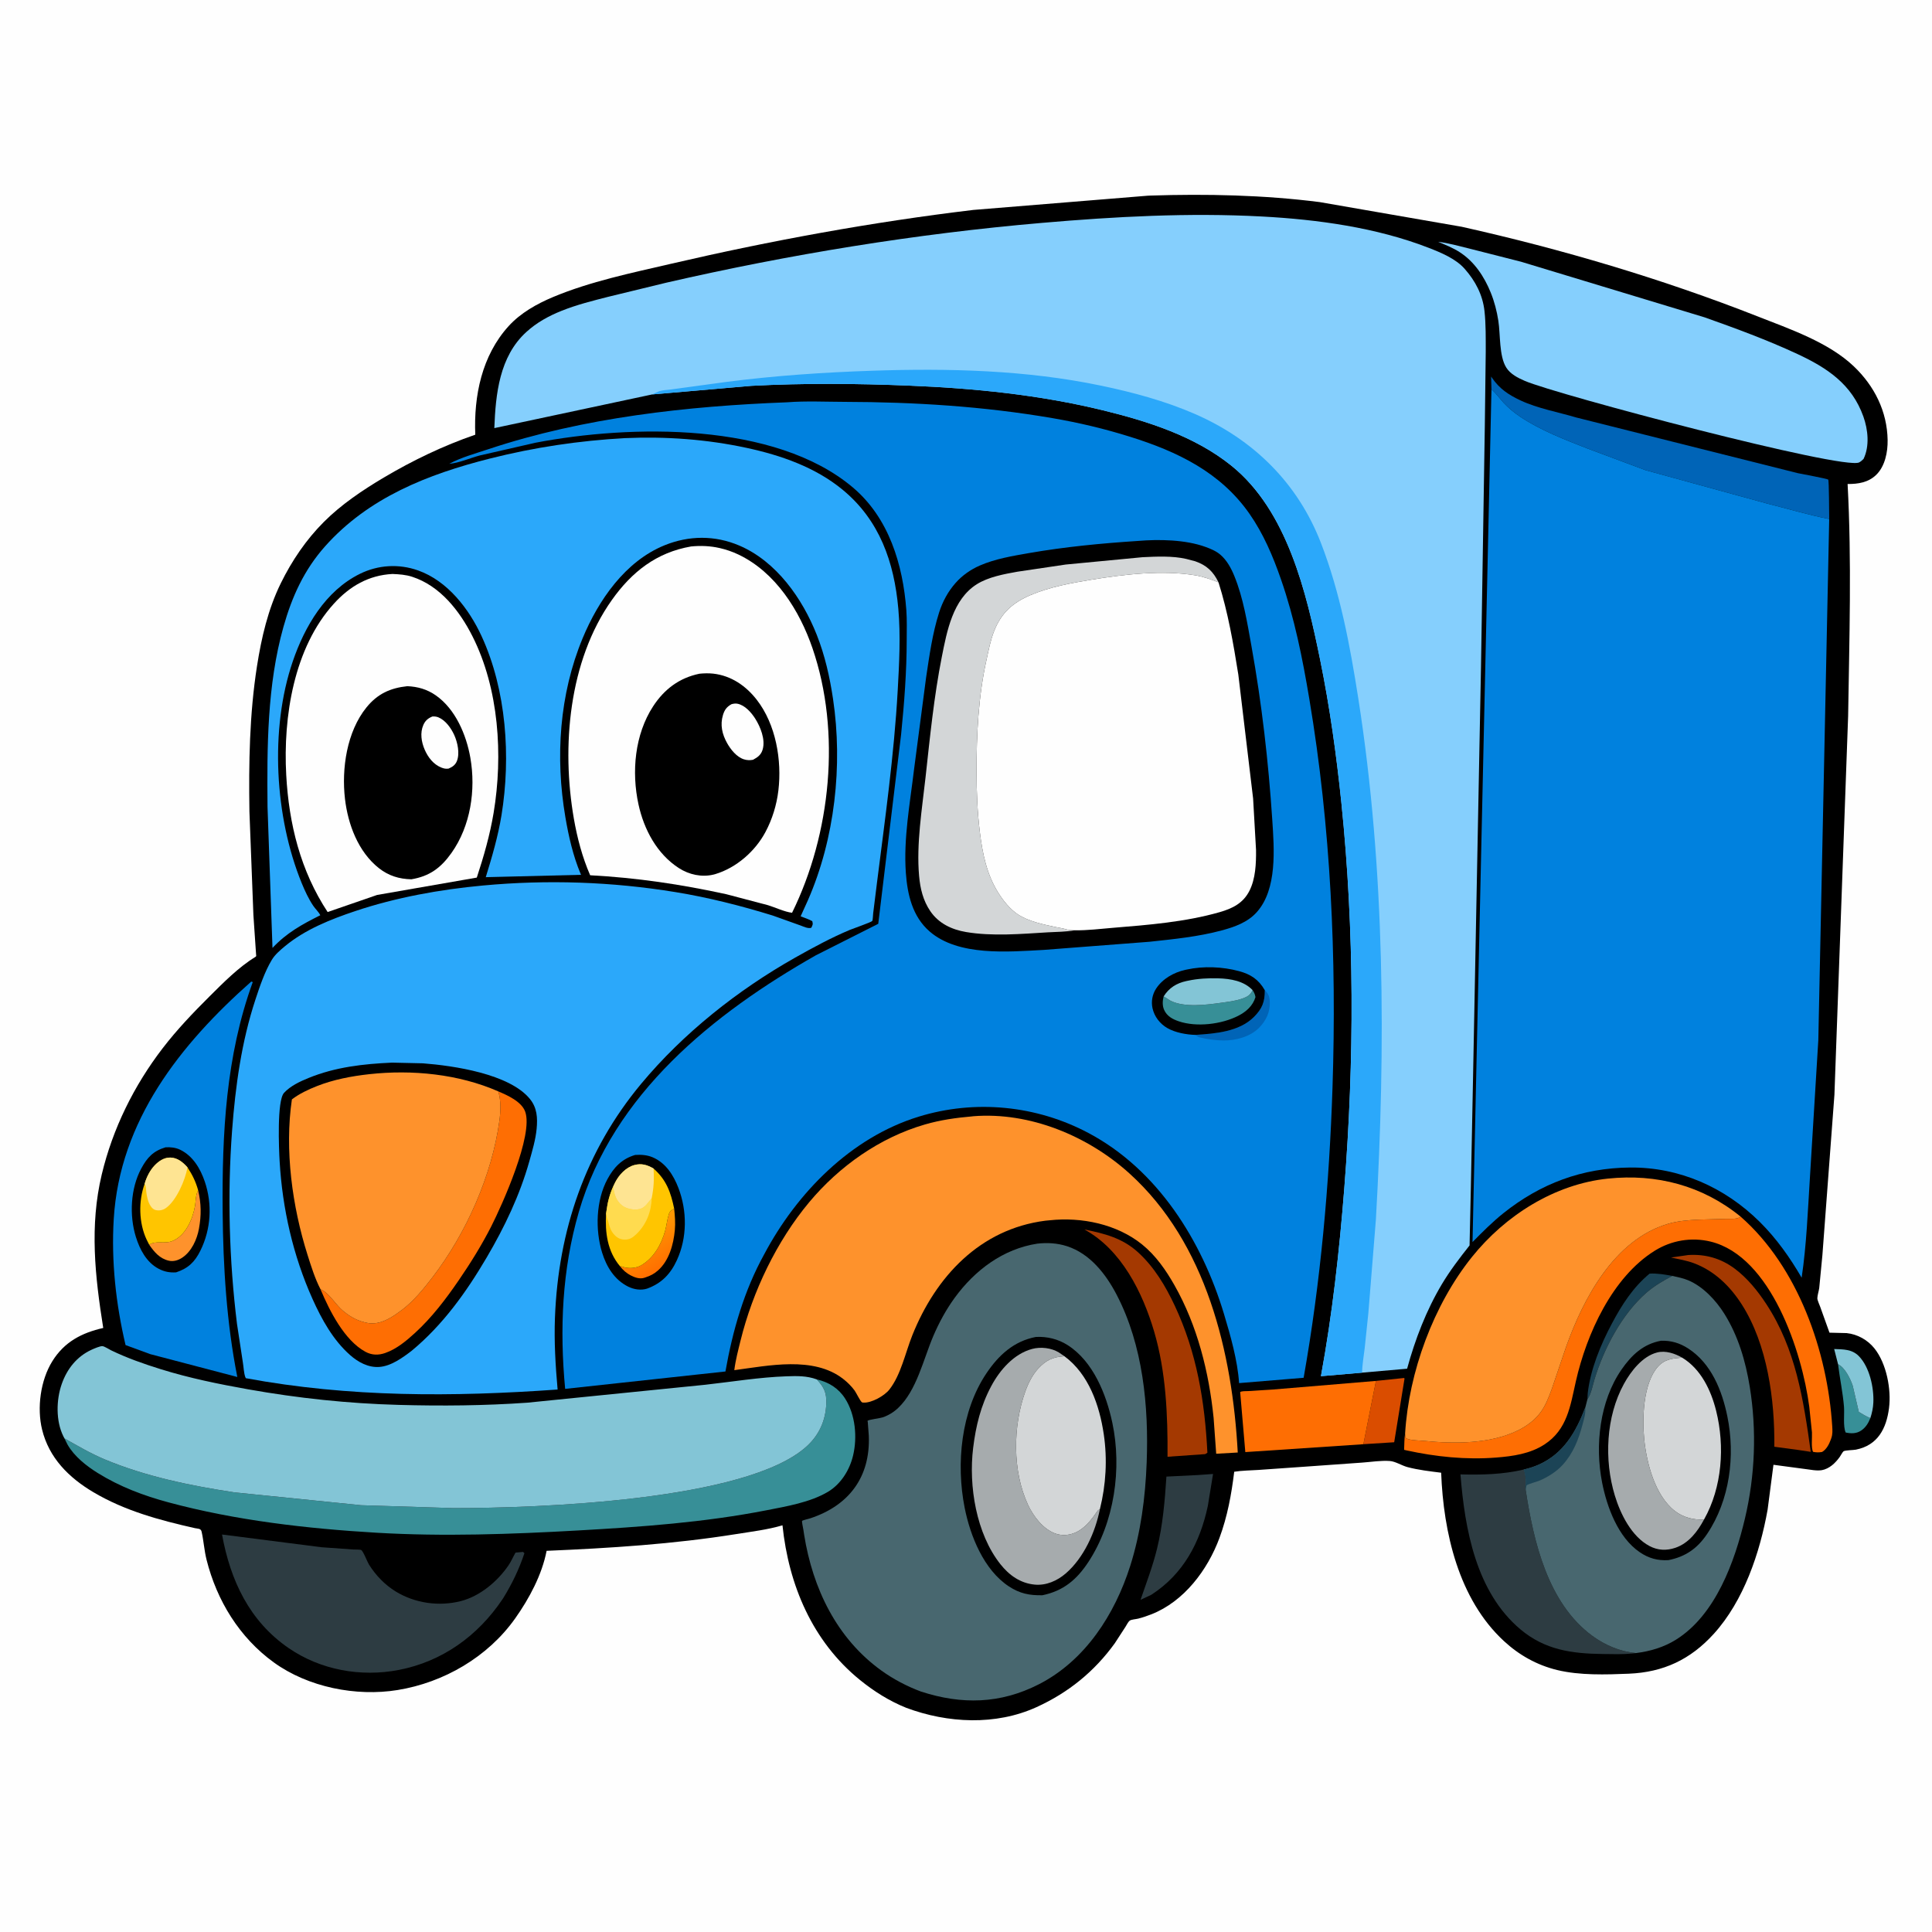 <svg version="1.1" xmlns="http://www.w3.org/2000/svg" style="display: block;" viewBox="0 0 2048 2048" width="1024" height="1024">
<defs>
	<linearGradient id="Gradient1" gradientUnits="userSpaceOnUse" x1="703.628" y1="1340.72" x2="681.159" y2="1303.74">
		<stop class="stop0" offset="0" stop-opacity="1" stop-color="rgb(255,112,0)"/>
		<stop class="stop1" offset="1" stop-opacity="1" stop-color="rgb(255,152,2)"/>
	</linearGradient>
</defs>
<path transform="translate(0,0)" fill="rgb(254,254,254)" d="M -0 -0 L 2048 0 L 2048 2048 L -0 2048 L -0 -0 z"/>
<path transform="translate(0,0)" fill="rgb(0,0,0)" d="M 1216.7 207.446 L 1219.42 207.323 C 1278.91 205.381 1339.83 206.696 1398.89 214.217 L 1549.5 240.385 C 1655.57 264.107 1761.8 295.535 1863 335.326 C 1897.21 348.779 1938.36 362.818 1965.19 388.414 C 1986.98 409.206 2000.46 436.058 2000.96 466.5 C 2001.17 479.104 1998.23 494.27 1988.86 503.356 C 1980.46 511.506 1969.71 513.103 1958.53 513.065 C 1962.95 594.666 1960.35 677.215 1959.1 758.894 L 1944.56 1160.63 L 1931.82 1330.5 L 1928.48 1365.17 C 1928.03 1368.7 1926.58 1372.7 1926.46 1376.16 C 1926.39 1378.14 1928.82 1383.34 1929.51 1385.32 L 1939.33 1412.69 L 1957.53 1413.14 C 1969.08 1414.35 1979.82 1420.39 1987.02 1429.41 C 1999.75 1445.35 2004.99 1472.72 2002.44 1492.61 C 1999.68 1514.11 1990.67 1532.03 1967.36 1536.68 C 1964.7 1537.22 1956.23 1537.25 1954.26 1538.38 C 1953.44 1538.85 1950.94 1543.39 1950.19 1544.43 C 1947.86 1547.68 1945.04 1550.88 1941.9 1553.36 C 1938.85 1555.76 1935.07 1557.77 1931.22 1558.43 C 1925.79 1559.35 1918.99 1557.89 1913.49 1557.21 L 1879.94 1552.73 L 1873.75 1600.22 C 1865.59 1646.02 1848.42 1697 1816.68 1731.95 C 1791.98 1759.16 1763.35 1772.65 1726.64 1774.19 C 1702.26 1775.21 1674.46 1776.07 1650.67 1770.3 C 1629.23 1765.1 1610.32 1754.5 1594.19 1739.57 C 1546.08 1695.07 1530.12 1624.36 1527.68 1561.14 C 1515.7 1559.63 1503.64 1558.27 1491.93 1555.17 C 1486 1553.6 1479.19 1549.15 1473.29 1548.72 C 1463.76 1548.03 1453.56 1549.74 1444.01 1550.41 L 1383.06 1554.75 L 1333.83 1558.2 C 1325.27 1558.77 1316.83 1558.78 1308.32 1560.11 C 1305.37 1584.25 1301.13 1607.49 1292.64 1630.39 C 1280.1 1664.23 1255.16 1697.56 1220.66 1711.17 C 1216.08 1712.97 1211.27 1714.61 1206.5 1715.82 C 1204.14 1716.43 1199.16 1716.67 1197.43 1718.03 C 1195.84 1719.29 1194.28 1722.57 1193.18 1724.29 L 1181.78 1741.85 C 1160.12 1771.93 1132.42 1794.32 1098.78 1809.63 C 1055.4 1829.36 1004.64 1826.73 960.751 1810.4 C 942.726 1803.15 926.534 1792.98 911.493 1780.76 C 861.158 1739.87 836.033 1680.17 829.459 1616.89 C 813.749 1621.56 796.214 1623.65 780 1626.25 C 713.65 1636.86 646.475 1641.1 579.424 1643.94 C 574.518 1669.36 560.962 1694.6 546.142 1715.54 C 517.198 1756.43 470.578 1783.54 421.431 1791.51 C 377.468 1798.63 326.551 1788.53 290.225 1762.21 C 253.788 1735.82 229.838 1696.69 218.954 1653.36 C 216.476 1643.49 215.929 1633.44 213.718 1623.65 C 212.902 1620.03 209.881 1620.63 206.575 1619.89 C 169.181 1611.48 132.281 1601.5 99.037 1581.82 C 72.965 1566.38 51.912 1545.4 44.594 1515.32 C 39.03 1492.44 42.91 1463.19 55.43 1443.01 C 68.173 1422.47 86.455 1412.94 109.438 1407.69 C 100.736 1353.19 94.853 1299.48 107.861 1245 C 119.484 1196.32 142.011 1150.78 172.478 1111.11 C 187.584 1091.44 204.691 1073.55 222.249 1056.08 C 236.646 1041.75 253.15 1025.07 270.541 1014.5 C 272.117 1013.54 271.501 1013.09 271.421 1011.24 L 268.62 970.016 L 264.406 860.288 C 263.612 808.8 264.452 757.041 272.433 706.074 C 277.147 675.97 284.154 645.775 297.649 618.294 C 309.384 594.395 324.451 572.127 343.329 553.231 C 361.811 534.731 384.41 519.538 406.805 506.259 C 437.517 488.048 470.023 472.416 503.818 460.793 C 502.162 419.534 510.728 377.008 539.178 345.673 C 551.776 331.797 569.071 322.07 586.191 314.9 C 625.733 298.34 669.871 289.234 711.605 279.544 C 816.951 255.083 924.492 235.37 1031.88 222.526 L 1216.7 207.446 z"/>
<path transform="translate(0,0)" fill="rgb(55,143,151)" d="M 1948.41 1446.12 C 1955.82 1449.78 1961.51 1461.59 1963.98 1469 L 1970.41 1496.7 C 1974.38 1498.97 1978.39 1501.62 1982.65 1503.27 C 1980.56 1508.57 1977.68 1513.29 1972.83 1516.5 C 1967.73 1519.87 1962.27 1519.72 1956.5 1518.53 C 1953.55 1512.2 1955.33 1498.57 1954.71 1491.2 C 1953.46 1476.07 1950.25 1461.18 1948.41 1446.12 z"/>
<path transform="translate(0,0)" fill="rgb(28,68,86)" d="M 1682.75 1483.2 L 1683.03 1477 C 1685.94 1451.54 1696.64 1425.62 1708.58 1403.17 C 1719.24 1383.1 1730.94 1364.79 1748.6 1350.11 C 1756.53 1349.58 1764.91 1351.08 1772.7 1352.51 C 1763.16 1357.52 1753.49 1363.17 1745.32 1370.28 C 1719.36 1392.88 1700.24 1429.38 1690.31 1461.89 C 1688.38 1468.22 1686.66 1477.9 1682.75 1483.2 z"/>
<path transform="translate(0,0)" fill="rgb(131,197,214)" d="M 1948.41 1446.12 L 1944.29 1430.01 C 1953.98 1430.39 1963.22 1430.13 1970.5 1437.59 C 1981.83 1449.2 1986.54 1471.03 1985.83 1486.76 C 1985.58 1492.53 1984.4 1497.79 1982.65 1503.27 C 1978.39 1501.62 1974.38 1498.97 1970.41 1496.7 L 1963.98 1469 C 1961.51 1461.59 1955.82 1449.78 1948.41 1446.12 z"/>
<path transform="translate(0,0)" fill="rgb(218,77,0)" d="M 1458.57 1463.83 L 1488.31 1460.73 L 1488.87 1461.31 L 1477.9 1528.85 L 1445.25 1530.91 L 1458.57 1463.83 z"/>
<path transform="translate(0,0)" fill="rgb(45,60,66)" d="M 1269.86 1563.6 L 1285.89 1562.46 L 1280.31 1596.58 C 1272.04 1635.31 1254.35 1668.65 1220.42 1690.54 L 1209.01 1695.91 C 1215.22 1677.77 1221.92 1660.38 1226.5 1641.69 C 1232.6 1616.82 1234.8 1590.74 1236.45 1565.25 L 1269.86 1563.6 z"/>
<path transform="translate(0,0)" fill="rgb(164,57,1)" d="M 1789.63 1330.38 C 1807.84 1329.25 1824.3 1333.9 1838.99 1344.91 C 1852.34 1354.91 1863.2 1368.4 1872.3 1382.26 C 1903.72 1430.12 1911.72 1483.57 1919.48 1539.03 L 1906.23 1537.01 L 1880.86 1533.61 C 1881.44 1484.02 1873.56 1425.28 1846.31 1382.7 C 1834 1363.46 1817.41 1347.23 1795.72 1339.09 C 1787.97 1336.18 1779.39 1334.77 1771.33 1333.02 L 1789.63 1330.38 z"/>
<path transform="translate(0,0)" fill="rgb(164,57,1)" d="M 1149.47 1303.28 C 1170.88 1307.61 1189.87 1312.38 1206.5 1327.59 C 1223.6 1343.23 1235.56 1363.32 1245.31 1384.11 C 1268.65 1433.89 1277.17 1485.48 1279.89 1539.97 L 1277.5 1541.43 L 1237.63 1544.22 C 1237.92 1499.98 1236.01 1454.13 1223.42 1411.42 C 1211.24 1370.1 1188.68 1324.59 1149.47 1303.28 z"/>
<path transform="translate(0,0)" fill="rgb(254,110,3)" d="M 1445.25 1530.91 L 1320.09 1539.27 L 1314.63 1475.68 C 1316.19 1474.44 1320.78 1474.73 1322.92 1474.61 L 1349 1472.98 L 1458.57 1463.83 L 1445.25 1530.91 z"/>
<path transform="translate(0,0)" fill="rgb(0,100,183)" d="M 1581.01 412.697 L 1580.63 399.111 L 1581.61 400.548 C 1589.59 412.232 1599.35 418.637 1611.96 424.532 C 1630 432.963 1651.69 436.846 1670.88 442.551 L 1905.59 501.529 C 1908.87 502.234 1937.36 507.492 1937.99 508.38 C 1938.91 509.664 1938.92 545.372 1939.04 550.188 C 1916.84 545.833 1894.87 539.197 1872.9 533.709 L 1744.33 498.409 L 1683.21 475.605 C 1658.94 466.102 1633.29 456.32 1611.5 441.784 C 1605.36 437.685 1599.04 432.499 1594.01 427.081 C 1589.84 422.583 1586.48 417.618 1581.89 413.478 L 1581.01 412.697 z"/>
<path transform="translate(0,0)" fill="rgb(45,60,66)" d="M 1734.12 1752.33 L 1730.21 1752.8 C 1719.85 1753.82 1709.24 1753.44 1698.84 1753.31 C 1666.09 1752.9 1637.67 1749.01 1611.7 1727.17 C 1564.65 1687.58 1552.75 1620.98 1548.14 1562.93 C 1570.87 1563.47 1592.9 1563.02 1615.15 1557.79 C 1616.92 1562.51 1617.27 1567 1617.32 1571.99 C 1617.35 1574.69 1616.57 1576.81 1617.29 1579.52 C 1625.68 1634.21 1640.71 1699.49 1688.03 1734.15 C 1701.57 1744.07 1717.34 1750.71 1734.12 1752.33 z"/>
<path transform="translate(0,0)" fill="rgb(254,110,3)" d="M 1845.2 1289.72 C 1906.15 1343.16 1937.22 1432.7 1942.24 1511.92 C 1942.51 1516.29 1942.76 1520.31 1941.26 1524.5 L 1940.75 1525.96 C 1938.97 1530.87 1936.14 1536.45 1931.5 1539.14 C 1927.98 1539.76 1925.51 1539.69 1922 1539.06 C 1919.69 1535.29 1921.06 1523.37 1920.75 1518.38 L 1917.91 1491.24 C 1910.35 1433.4 1877.38 1331.75 1813.29 1316.14 C 1793 1311.2 1771.76 1314.83 1754.1 1325.82 C 1709.08 1353.83 1681.84 1414.06 1670.5 1464.17 C 1664.65 1490.01 1661.49 1515.45 1637.11 1531.24 C 1621.92 1541.09 1603.66 1543.69 1586 1545.07 C 1553.94 1547.58 1522.09 1544.28 1490.73 1537.42 L 1488.42 1536.87 C 1488.74 1531.3 1488.51 1525.04 1489.47 1519.59 L 1489.89 1524 C 1490.9 1524.73 1491.15 1525.02 1492.5 1525.45 C 1497.1 1526.93 1504.52 1526.89 1509.5 1527.39 C 1541.48 1530.59 1579.42 1530.79 1608.95 1516.37 C 1617.77 1512.06 1625.86 1506.22 1632 1498.5 C 1638.18 1490.73 1641.6 1481.54 1644.99 1472.33 L 1659.84 1428.54 C 1678.26 1376.58 1711.16 1314.14 1768.13 1297.32 C 1778.65 1294.22 1789.93 1293.36 1800.83 1292.85 L 1830.5 1292.02 C 1834.3 1291.93 1840.51 1292.44 1843.86 1290.55 L 1845.2 1289.72 z"/>
<path transform="translate(0,0)" fill="rgb(45,60,66)" d="M 235.355 1626.64 L 340.665 1640.12 L 374.532 1642.53 C 376.087 1642.63 381.697 1642.48 382.865 1643.08 C 385.094 1644.24 389.351 1655.69 391.165 1658.56 C 398.445 1670.06 407.93 1679.96 419.561 1687.09 C 439.898 1699.54 465.263 1703.1 488.321 1697.27 C 508.729 1692.11 527.458 1676.36 539.11 1659.22 C 542.047 1654.89 543.884 1650.26 546.5 1645.81 L 554.5 1645.11 L 555.904 1646.5 C 550.131 1663.69 543.004 1678.5 533.525 1693.94 L 532.411 1695.62 C 506.399 1734.25 468.658 1761.33 422.747 1770.2 C 382.57 1777.96 339.954 1770.37 306.025 1747.08 C 264.302 1718.44 244.205 1675.18 235.355 1626.64 z"/>
<path transform="translate(0,0)" fill="rgb(55,143,151)" d="M 865.83 1462.21 C 878.459 1465.12 888.777 1471.5 895.836 1482.5 C 906.79 1499.58 908.925 1523.44 904.32 1542.87 C 900.665 1558.29 891.366 1573.28 877.534 1581.47 C 858.822 1592.56 833.847 1596.78 812.751 1600.91 C 746.857 1613.82 679.726 1618.58 612.787 1622.36 C 542.148 1626.35 469.866 1628.93 399.168 1624.76 C 325.474 1620.42 249.765 1611.75 178.419 1592.52 C 152.077 1585.42 126.833 1575.89 103.58 1561.43 C 91.555 1553.95 78.842 1543.94 71.673 1531.48 L 68.334 1524.78 C 82.595 1532.73 95.618 1540.56 110.814 1546.93 C 154.395 1565.19 201.977 1574.91 248.5 1581.97 L 382.64 1595.58 L 480.921 1598.66 C 569.009 1598.66 791.81 1591.08 855.22 1533.09 C 868.393 1521.04 875.243 1505.73 875.892 1487.89 C 876.316 1476.23 873.47 1470.52 865.83 1462.21 z"/>
<path transform="translate(0,0)" fill="rgb(0,129,222)" d="M 266.342 1040.5 L 267.947 1041.05 C 239.375 1119.58 235.323 1201.96 236.027 1284.69 C 236.521 1342.71 240.24 1402.68 251.574 1459.67 L 159.253 1435.44 L 133.09 1425.84 C 122.823 1382.24 117.868 1336.97 120.568 1292.19 C 126.846 1188.03 191.151 1107.06 266.342 1040.5 z"/>
<path transform="translate(0,0)" fill="rgb(0,0,0)" d="M 175.508 1216.19 C 180.789 1215.88 186.197 1216.46 191 1218.79 C 204.492 1225.35 212.402 1238.77 217.076 1252.53 C 225.221 1276.51 223.689 1302.93 212.471 1325.65 C 206.521 1337.7 199.635 1344.42 186.689 1348.75 C 179.86 1349.17 174.165 1348.12 168.075 1344.89 C 155.25 1338.09 148.175 1324.5 144.022 1311.15 C 136.982 1288.52 138.314 1259.85 149.71 1238.72 C 155.996 1227.07 162.385 1220.11 175.508 1216.19 z"/>
<path transform="translate(0,0)" fill="rgb(254,146,44)" d="M 210.065 1261.83 C 213.342 1276.03 213.5 1288.09 210.909 1302.43 C 208.867 1313.74 203.108 1326.58 193.24 1333.14 C 189.066 1335.92 184.027 1337.54 179.047 1336.41 C 169.289 1334.2 163.561 1327.22 158.148 1319.46 C 165.404 1314.71 174.434 1318.84 182.609 1315.6 C 196.757 1309.98 204.342 1292.31 206.76 1278.17 C 207.559 1273.5 207.292 1267.96 209.207 1263.64 L 210.065 1261.83 z"/>
<path transform="translate(0,0)" fill="rgb(255,197,0)" d="M 153.301 1254.98 C 155.142 1248.14 158.986 1240.61 163.839 1235.48 C 168.208 1230.87 174.028 1226.9 180.662 1227.07 C 188.22 1227.27 193.992 1232.1 198.731 1237.46 C 203.956 1245.28 207.567 1252.76 210.065 1261.83 L 209.207 1263.64 C 207.292 1267.96 207.559 1273.5 206.76 1278.17 C 204.342 1292.31 196.757 1309.98 182.609 1315.6 C 174.434 1318.84 165.404 1314.71 158.148 1319.46 L 155.41 1314.01 C 147.094 1296.37 146.663 1273.2 153.301 1254.98 z"/>
<path transform="translate(0,0)" fill="rgb(254,228,146)" d="M 153.301 1254.98 C 155.142 1248.14 158.986 1240.61 163.839 1235.48 C 168.208 1230.87 174.028 1226.9 180.662 1227.07 C 188.22 1227.27 193.992 1232.1 198.731 1237.46 C 196.477 1250.75 186.91 1272.95 175.75 1280.65 C 172.702 1282.75 169.131 1283.53 165.48 1282.82 C 162.686 1282.28 161.072 1280.59 159.577 1278.31 C 156.783 1274.04 155.747 1268.51 155.063 1263.52 C 154.665 1260.62 154.993 1257.48 153.301 1254.98 z"/>
<path transform="translate(0,0)" fill="rgb(254,146,44)" d="M 1489.47 1519.59 C 1493.36 1454.58 1519.51 1383.31 1560.39 1332.38 C 1595.58 1288.53 1647.77 1255.29 1704.35 1249.38 C 1756.03 1243.98 1804.72 1256.74 1845.2 1289.72 L 1843.86 1290.55 C 1840.51 1292.44 1834.3 1291.93 1830.5 1292.02 L 1800.83 1292.85 C 1789.93 1293.36 1778.65 1294.22 1768.13 1297.32 C 1711.16 1314.14 1678.26 1376.58 1659.84 1428.54 L 1644.99 1472.33 C 1641.6 1481.54 1638.18 1490.73 1632 1498.5 C 1625.86 1506.22 1617.77 1512.06 1608.95 1516.37 C 1579.42 1530.79 1541.48 1530.59 1509.5 1527.39 C 1504.52 1526.89 1497.1 1526.93 1492.5 1525.45 C 1491.15 1525.02 1490.9 1524.73 1489.89 1524 L 1489.47 1519.59 z"/>
<path transform="translate(0,0)" fill="rgb(133,207,253)" d="M 1524.48 256.321 C 1535.36 257.614 1546.3 260.778 1556.95 263.351 L 1612.4 277.452 L 1807.05 336.429 C 1840.1 348.17 1873.43 360.411 1905.24 375.219 C 1937.04 390.018 1963.06 407.337 1975.26 441.588 C 1980.23 455.52 1981.98 472.926 1975.44 486.466 C 1973.99 487.905 1972.64 489.188 1970.82 490.161 C 1954.55 498.815 1650.02 418.283 1616.38 403.774 C 1609.06 400.614 1601.04 396.572 1596.68 389.614 C 1589 377.377 1590.56 354.453 1588.3 340.029 C 1586.71 329.79 1584.15 319.797 1580.25 310.178 C 1573.37 293.2 1562.9 277.301 1547.26 267.268 C 1540.2 262.736 1532.2 259.549 1524.48 256.321 z"/>
<path transform="translate(0,0)" fill="rgb(254,254,254)" d="M 416.039 608.433 C 423.215 608.745 430.045 609.173 436.938 611.417 C 466.566 621.063 487.189 647.518 500.762 674.352 C 528.922 730.03 533.391 800.748 523.249 861.703 C 519.388 884.906 512.786 907.97 505.424 930.282 L 399.756 948.688 L 347.308 966.789 C 318.526 923.006 306.242 873.454 303.412 821.453 C 300.068 760.009 311.373 686.749 354.011 639.838 C 370.838 621.326 390.85 609.754 416.039 608.433 z"/>
<path transform="translate(0,0)" fill="rgb(0,0,0)" d="M 431.804 727.38 C 443.008 727.898 452.803 730.694 462.076 737.19 C 482.865 751.756 494.379 779.03 498.608 803.341 C 504.539 837.43 498.852 875.55 478.614 904.116 C 467.332 920.039 455.329 928.866 436.036 932.094 C 423.1 931.811 411.858 928.35 401.617 920.264 C 379.681 902.943 368.869 873.905 365.7 846.913 C 361.937 814.853 367.621 775.614 388.468 749.898 C 400.081 735.573 413.588 729.301 431.804 727.38 z"/>
<path transform="translate(0,0)" fill="rgb(254,254,254)" d="M 458.376 759.5 C 460.433 759.385 462.646 759.57 464.575 760.35 C 472.236 763.447 478.114 771.731 481.453 779.028 C 485.003 786.789 487.687 798.782 484.213 807 C 482.476 811.107 479.434 813.047 475.5 814.749 C 472.625 815.128 470.644 814.748 467.929 813.68 C 459.458 810.347 453.671 802.736 450.166 794.618 C 446.653 786.481 445.105 776.814 448.786 768.451 C 450.815 763.841 453.798 761.363 458.376 759.5 z"/>
<path transform="translate(0,0)" fill="rgb(72,103,111)" d="M 1772.7 1352.51 C 1778.32 1353.76 1784.17 1354.9 1789.5 1357.13 C 1805.19 1363.67 1818.9 1378.33 1827.79 1392.5 C 1842.55 1416.01 1850.43 1442.94 1854.83 1470.14 C 1862.29 1516.31 1860.49 1564.21 1849.71 1609.7 C 1838.87 1655.47 1818.62 1711.87 1776.65 1738.1 C 1763.73 1746.18 1749.16 1750.48 1734.12 1752.33 C 1717.34 1750.71 1701.57 1744.07 1688.03 1734.15 C 1640.71 1699.49 1625.68 1634.21 1617.29 1579.52 C 1616.57 1576.81 1617.35 1574.69 1617.32 1571.99 C 1617.27 1567 1616.92 1562.51 1615.15 1557.79 C 1620.64 1556.51 1625.87 1554.92 1631.02 1552.63 C 1657.59 1540.8 1670.55 1517.97 1680.5 1491.98 L 1682.75 1483.2 C 1686.66 1477.9 1688.38 1468.22 1690.31 1461.89 C 1700.24 1429.38 1719.36 1392.88 1745.32 1370.28 C 1753.49 1363.17 1763.16 1357.52 1772.7 1352.51 z"/>
<path transform="translate(0,0)" fill="rgb(28,68,86)" d="M 1615.15 1557.79 C 1620.64 1556.51 1625.87 1554.92 1631.02 1552.63 C 1657.59 1540.8 1670.55 1517.97 1680.5 1491.98 C 1680.89 1498.9 1679.27 1503.58 1677.52 1510.2 C 1673.33 1526 1667.7 1540.48 1656.54 1552.77 C 1649.81 1560.18 1640.31 1566.08 1631.07 1569.86 C 1629.15 1570.65 1619.5 1573.28 1618.28 1574.5 C 1617.96 1574.82 1617.44 1578.79 1617.29 1579.52 C 1616.57 1576.81 1617.35 1574.69 1617.32 1571.99 C 1617.27 1567 1616.92 1562.51 1615.15 1557.79 z"/>
<path transform="translate(0,0)" fill="rgb(0,0,0)" d="M 1760.8 1421.23 C 1771.39 1420.92 1780.59 1423.65 1789.53 1429.43 C 1814 1445.24 1825.46 1473.99 1831.05 1501.35 C 1839.6 1543.22 1833.71 1590.18 1809.57 1626.1 C 1799.27 1641.44 1786.72 1650.19 1768.64 1653.8 C 1757.23 1654.49 1747.67 1651.87 1738.18 1645.39 C 1715.25 1629.73 1703.42 1597.67 1698.29 1571.5 C 1690.58 1532.18 1695.68 1485.25 1718.92 1451.73 C 1729.56 1436.36 1741.98 1424.69 1760.8 1421.23 z"/>
<path transform="translate(0,0)" fill="rgb(166,171,173)" d="M 1806.36 1610.7 C 1799.57 1623.42 1790.16 1635.87 1775.99 1640.71 C 1766.57 1643.93 1757.31 1643.53 1748.5 1638.84 C 1729.48 1628.73 1717.74 1604.98 1711.76 1585.24 C 1700.35 1547.58 1702.3 1501.82 1721.45 1466.94 C 1728.8 1453.56 1741.04 1437.69 1756.6 1433.68 C 1765.56 1431.37 1775.39 1434.72 1783.12 1439.14 C 1772.9 1440.01 1764.43 1440.72 1757.23 1449 C 1741.77 1466.78 1740.72 1503.56 1742.93 1525.54 C 1745.47 1550.9 1754.32 1585.39 1775.5 1601.76 C 1784.22 1608.5 1795.48 1611.45 1806.36 1610.7 z"/>
<path transform="translate(0,0)" fill="rgb(211,214,215)" d="M 1783.12 1439.14 C 1803.04 1451.21 1813.77 1473.72 1819.21 1495.63 C 1828.54 1533.15 1825.57 1576.63 1806.36 1610.7 C 1795.48 1611.45 1784.22 1608.5 1775.5 1601.76 C 1754.32 1585.39 1745.47 1550.9 1742.93 1525.54 C 1740.72 1503.56 1741.77 1466.78 1757.23 1449 C 1764.43 1440.72 1772.9 1440.01 1783.12 1439.14 z"/>
<path transform="translate(0,0)" fill="rgb(254,146,44)" d="M 1030.58 1183.41 L 1031.63 1183.26 C 1091.69 1178.46 1153.36 1204.2 1197.32 1243.95 C 1278.93 1317.75 1306.34 1434 1312.07 1539.73 L 1289.22 1541.02 L 1286.49 1503.15 C 1281.57 1454.54 1269.28 1405.26 1245.05 1362.5 C 1235.9 1346.36 1225.19 1330.88 1210.63 1319.14 C 1183.88 1297.57 1146.42 1289.91 1112.76 1293.55 L 1108.02 1294 C 1038.93 1302.86 992.024 1353.1 967.072 1415.53 C 959.714 1433.94 955.009 1457.49 942.702 1473.07 C 937.478 1479.68 923.846 1487.35 915.228 1486.82 C 914.687 1486.79 914.089 1486.76 913.643 1486.45 C 911.796 1485.17 907.546 1476.21 905.919 1474 C 902.454 1469.3 898.145 1465.06 893.52 1461.5 C 862.17 1437.36 814.638 1447.65 778.391 1452.44 C 779.669 1441.94 782.519 1431.19 785.056 1420.91 C 797.86 1369.01 823.371 1315.59 857.786 1274.4 C 889.645 1236.26 932.524 1205.88 980.482 1191.98 C 997.047 1187.18 1013.44 1184.89 1030.58 1183.41 z"/>
<path transform="translate(0,0)" fill="rgb(254,254,254)" d="M 732.559 579.272 C 742.72 578.261 753.057 578.691 763 580.987 C 769.832 582.564 776.386 584.801 782.724 587.822 C 822.215 606.645 847.583 647.175 861.318 687.28 C 891.725 776.067 880.764 884.046 839.62 967.576 C 831.633 966.604 821.966 961.952 814.144 959.554 L 769.912 947.908 C 721.819 937.408 674.793 930.428 625.6 927.807 C 617.347 908.929 611.877 888.241 608.342 867.963 C 595.072 791.863 602.792 700.659 648.566 636.072 C 669.768 606.157 695.952 585.604 732.559 579.272 z"/>
<path transform="translate(0,0)" fill="rgb(0,0,0)" d="M 741.477 714.165 C 746.134 713.697 751.394 713.559 756.043 714.081 C 775.062 716.218 790.694 726.963 802.24 741.851 C 822.472 767.937 828.951 805.784 825.109 838 C 823.283 853.313 818.649 868.432 811.372 882.05 C 800.443 902.501 780.512 919.899 758.25 926.589 L 756.469 927.064 C 743.866 930.15 730.462 927.202 719.65 920.232 C 696.323 905.192 682.577 879.187 676.814 852.658 C 669.333 818.222 672.814 778.685 692.34 748.709 C 704.191 730.516 720.228 718.537 741.477 714.165 z"/>
<path transform="translate(0,0)" fill="rgb(254,254,254)" d="M 775.374 746.5 C 777.33 745.914 779.563 745.581 781.599 745.955 C 789.563 747.42 796.395 755.209 800.5 761.675 C 806.103 770.501 811.438 783.682 808.528 794.236 C 806.921 800.061 803.327 802.653 798.263 805.399 C 794.933 806.025 791.762 805.95 788.5 804.894 C 780.83 802.413 774.585 794.559 770.76 787.719 C 765.534 778.376 763.197 768.453 766.36 757.991 C 768.025 752.484 770.365 749.287 775.374 746.5 z"/>
<path transform="translate(0,0)" fill="rgb(131,197,214)" d="M 68.334 1524.78 L 67.146 1522.49 C 59.106 1506.3 59.545 1483.83 65.475 1467.02 C 71.101 1451.07 81.395 1438.01 96.976 1430.82 C 99.285 1429.75 106.297 1426.66 108.702 1426.98 C 110.952 1427.28 115.754 1430.43 117.983 1431.5 C 135.001 1439.69 152.583 1445.85 170.587 1451.45 C 200.723 1460.83 232.029 1467.23 263.078 1472.75 C 315.95 1482.15 369.123 1487.8 422.817 1489.25 C 468.304 1490.49 513.618 1490.1 559.032 1486.9 L 747.639 1467.89 C 776.11 1464.72 804.775 1459.97 833.411 1458.95 C 844.694 1458.55 855.077 1458.28 865.83 1462.21 C 873.47 1470.52 876.316 1476.23 875.892 1487.89 C 875.243 1505.73 868.393 1521.04 855.22 1533.09 C 791.81 1591.08 569.009 1598.66 480.921 1598.66 L 382.64 1595.58 L 248.5 1581.97 C 201.977 1574.91 154.395 1565.19 110.814 1546.93 C 95.618 1540.56 82.595 1532.73 68.334 1524.78 z"/>
<path transform="translate(0,0)" fill="rgb(72,103,111)" d="M 1099.63 1318.31 C 1110.21 1317.11 1120.83 1317.72 1131 1321.01 C 1155.53 1328.95 1172.29 1350.57 1183.76 1372.6 C 1211.62 1426.11 1217.77 1490.74 1215.53 1550.22 C 1214.14 1587.11 1209.27 1624.78 1198.04 1660.05 C 1181.68 1711.42 1150.36 1760.3 1101.24 1785.41 C 1060.28 1806.34 1019.36 1807.14 976.246 1793.11 C 961.528 1787.63 947.187 1780.12 934.429 1770.95 C 886.833 1736.74 861.465 1683.61 852.417 1626.9 L 851.652 1621.84 C 851.283 1619.32 849.734 1612.75 850.285 1612.19 C 851.022 1611.44 857.635 1609.91 859.02 1609.45 C 899.978 1595.86 922.692 1565.73 920.975 1522 L 919.862 1507.3 C 919.823 1506.88 919.428 1506.32 919.746 1506.04 C 921.206 1504.77 932.804 1503.45 935.685 1502.46 C 941.82 1500.36 947.37 1496.95 952.075 1492.5 C 971.755 1473.91 978.862 1440.79 989.253 1416.44 C 995.411 1402.01 1002.9 1388.23 1012.15 1375.54 C 1033.4 1346.41 1063.41 1323.85 1099.63 1318.31 z"/>
<path transform="translate(0,0)" fill="rgb(0,0,0)" d="M 1097.99 1417.23 C 1109.88 1416.58 1121.58 1419.42 1131.66 1425.82 C 1158.84 1443.11 1172.74 1478.07 1179.15 1508.34 C 1189.45 1556.98 1181.23 1613.69 1153.9 1655.5 C 1141.55 1674.39 1127.29 1686.43 1104.99 1691.03 C 1091.19 1691.29 1081.05 1689.26 1069.43 1681.63 C 1042.88 1664.18 1028.49 1628.15 1022.57 1598.25 C 1013.33 1551.65 1018.69 1495.86 1045.65 1455.77 C 1058.66 1436.43 1074.65 1421.75 1097.99 1417.23 z"/>
<path transform="translate(0,0)" fill="rgb(166,171,173)" d="M 1165.96 1599.69 C 1161.19 1624.07 1148.76 1651.57 1129.66 1667.97 C 1120.58 1675.76 1108.92 1680.91 1096.78 1679.75 C 1081.57 1678.3 1069.77 1669.83 1060.5 1658.15 C 1034.82 1625.79 1026.63 1575.14 1031.57 1534.88 C 1034.43 1511.59 1039.61 1490.18 1050.77 1469.32 C 1059.88 1452.26 1074.71 1435.12 1094.11 1429.92 C 1103.17 1427.49 1114.48 1428.78 1122.47 1433.68 L 1128.34 1437.66 C 1116.08 1438.44 1108.84 1441.74 1100.44 1450.85 C 1094.35 1457.47 1089.88 1466.62 1086.87 1475 C 1073.67 1511.81 1073.04 1559.33 1089.73 1595.17 C 1095.42 1607.37 1105.72 1620.96 1118.81 1625.65 C 1124.87 1627.82 1132.14 1627.65 1138.11 1625.29 L 1139.5 1624.76 C 1149.47 1620.77 1157.14 1610.84 1163.01 1602.18 C 1163.85 1600.95 1164.72 1600.44 1165.96 1599.69 z"/>
<path transform="translate(0,0)" fill="rgb(211,214,215)" d="M 1165.96 1599.69 C 1164.72 1600.44 1163.85 1600.95 1163.01 1602.18 C 1157.14 1610.84 1149.47 1620.77 1139.5 1624.76 L 1138.11 1625.29 C 1132.14 1627.65 1124.87 1627.82 1118.81 1625.65 C 1105.72 1620.96 1095.42 1607.37 1089.73 1595.17 C 1073.04 1559.33 1073.67 1511.81 1086.87 1475 C 1089.88 1466.62 1094.35 1457.47 1100.44 1450.85 C 1108.84 1441.74 1116.08 1438.44 1128.34 1437.66 C 1154.19 1456.8 1165.52 1489.7 1170.06 1520.5 C 1173.94 1546.84 1172.39 1573.9 1165.96 1599.69 z"/>
<path transform="translate(0,0)" fill="rgb(0,129,222)" d="M 1581.01 412.697 L 1581.89 413.478 C 1586.48 417.618 1589.84 422.583 1594.01 427.081 C 1599.04 432.499 1605.36 437.685 1611.5 441.784 C 1633.29 456.32 1658.94 466.102 1683.21 475.605 L 1744.33 498.409 L 1872.9 533.709 C 1894.87 539.197 1916.84 545.833 1939.04 550.188 L 1927.49 1102.68 L 1918.58 1248.47 C 1916.34 1283.53 1915.02 1319.67 1909.82 1354.42 C 1897.39 1332.99 1883.01 1312.69 1865.37 1295.22 C 1828.46 1258.67 1780.29 1237.16 1727.9 1237.62 C 1677.3 1238.06 1633.21 1254.51 1593.78 1285.94 C 1581.98 1295.36 1571.53 1305.91 1560.93 1316.62 L 1581.01 412.697 z"/>
<path transform="translate(0,0)" fill="rgb(133,207,253)" d="M 691.392 418.103 L 524.003 453.822 C 525.416 417.581 529.351 378.073 557.849 352.009 C 568.861 341.938 581.571 334.971 595.345 329.455 C 611.344 323.048 628.046 318.888 644.704 314.633 L 706.081 299.711 C 836.691 269.702 971.06 247.727 1104.6 236.259 C 1182.41 229.576 1259.64 225.33 1337.74 229.496 C 1396.66 232.641 1458.99 241.201 1514.26 262.634 C 1527.38 267.724 1542.99 274.138 1552.5 284.846 C 1563.89 297.686 1571.73 312.564 1573.62 329.745 C 1575.17 343.864 1574.92 358.528 1574.95 372.715 L 1573.97 451.492 L 1569.92 706.904 L 1561.51 1140.87 L 1559.19 1257.98 L 1557.8 1320.22 C 1547.3 1333.48 1537.11 1346.77 1528.43 1361.32 C 1511.9 1389.02 1500.08 1419.82 1491.59 1450.88 L 1443.82 1455.07 L 1400.25 1458.81 C 1412.39 1392.71 1419.74 1326.55 1425.01 1259.61 C 1435.7 1123.77 1435.89 986.434 1421.89 850.769 C 1416.67 800.221 1409.6 749.412 1399.45 699.603 C 1384.92 628.273 1364.65 541.358 1305.2 493.531 C 1266.54 462.429 1216.75 446.527 1169.19 434.93 C 1101.71 418.476 1032.76 411.563 963.5 408.764 C 907.82 406.514 852.182 406.073 796.5 408.996 L 691.392 418.103 z"/>
<path transform="translate(0,0)" fill="rgb(43,168,250)" d="M 691.392 418.103 L 697.729 415.136 C 701.643 413.378 707.259 413.488 711.504 412.825 L 770.604 404.767 C 821.933 398.16 873.492 394.682 925.203 392.965 C 1005.91 390.286 1087.73 392.23 1167 408.779 C 1200.93 415.863 1235.01 425.014 1266.86 438.916 C 1328.71 465.914 1375.67 512.08 1400.21 575.461 C 1420.72 628.428 1431.13 684.668 1439.88 740.57 C 1468.34 922.459 1468.96 1109.49 1458.49 1292.94 L 1450.5 1392.09 L 1446.64 1429.01 C 1445.61 1437.63 1444.07 1446.39 1443.82 1455.07 L 1400.25 1458.81 C 1412.39 1392.71 1419.74 1326.55 1425.01 1259.61 C 1435.7 1123.77 1435.89 986.434 1421.89 850.769 C 1416.67 800.221 1409.6 749.412 1399.45 699.603 C 1384.92 628.273 1364.65 541.358 1305.2 493.531 C 1266.54 462.429 1216.75 446.527 1169.19 434.93 C 1101.71 418.476 1032.76 411.563 963.5 408.764 C 907.82 406.514 852.182 406.073 796.5 408.996 L 691.392 418.103 z"/>
<path transform="translate(0,0)" fill="rgb(43,168,250)" d="M 662.534 464.423 C 705.904 462.538 749.223 465.639 791.691 474.816 C 827.873 482.635 864.145 495.236 893.096 519.046 C 932.437 551.401 947.864 595.965 952.252 645.218 C 954.787 673.665 953.203 703.523 951.605 732 C 947.768 800.39 938.169 868.097 929.601 936 L 925.607 968.126 C 925.442 969.496 925.251 975.329 924.636 976.263 C 923.807 977.524 903.249 984.72 900.825 985.737 C 880.952 994.076 861.666 1004.54 842.902 1015.12 C 782.147 1049.4 724.284 1095.27 679.611 1148.93 C 620.377 1220.07 591.817 1304.58 588.277 1396.65 C 587.296 1422.18 588.84 1447.53 591.094 1472.95 C 480.073 1480.85 370.459 1481.33 260.601 1460.95 L 259.955 1459.58 C 258.433 1455.15 258.263 1449.09 257.466 1444.39 L 251.221 1403.39 C 242.927 1336.07 240.952 1266.03 246.022 1198.37 C 249.534 1151.5 255.98 1104.39 270.755 1059.61 C 275.322 1045.76 280.627 1029.91 288.165 1017.44 C 291.51 1011.9 297.021 1007.19 301.951 1003.1 C 323.335 985.337 350.505 974.513 376.615 965.774 C 419.996 951.254 466.512 942.884 512 938.668 C 580.381 932.33 648.477 934.622 716.232 945.698 C 751.137 951.404 785.454 960.129 819.225 970.541 L 848.615 981.057 C 852.361 982.401 856.117 984.494 860.005 983.5 C 861.456 980.311 861.959 980.029 861.068 976.5 C 857.377 974.35 852.689 972.949 848.705 971.321 L 856.4 954.358 C 884.99 889.042 893.542 811.296 883.063 741 C 879.579 717.63 874.515 695.052 865.823 673.02 C 850.59 634.403 822.964 595.055 783.609 578.286 C 757.884 567.324 730.363 567.518 704.52 578.003 C 662.761 594.944 634.376 636.241 617.66 676.456 C 592.881 736.067 588.516 802.968 599.317 866.238 C 602.77 886.466 607.446 907.2 615.423 926.175 L 615.923 927.342 L 514.933 929.843 C 521.587 908.301 528.023 886.284 531.636 864 C 541.621 802.422 536.833 731.469 510.476 674.302 C 497.077 645.24 474.335 615.764 443.244 604.701 C 422.882 597.456 400.866 598.746 381.5 608.3 C 345.001 626.306 322.987 664.059 310.295 701.246 C 285.796 773.029 291.233 866.255 319.811 936.123 C 323.176 944.351 327.066 952.717 332.014 960.127 C 334.302 963.553 337.734 966.546 339.532 970.191 C 319.875 980.07 304.026 988.716 288.848 1004.83 L 283.586 855.381 C 282.997 792.045 283.172 726.076 300.425 664.66 C 309.415 632.657 322.334 604.118 344.632 579.082 C 390.649 527.413 453.59 502.714 519.178 486.124 C 566.384 474.183 613.918 467.105 662.534 464.423 z"/>
<path transform="translate(0,0)" fill="rgb(0,0,0)" d="M 415.553 1126.43 L 448.302 1127.16 C 480.818 1129.66 540.033 1138.3 561.744 1164.96 C 569.381 1174.34 569.932 1184.97 568.865 1196.5 C 567.799 1208.01 564.243 1219.89 561.12 1231 C 550.986 1267.05 534.833 1300.81 515.899 1333 C 494.207 1369.88 469.472 1404.47 436.329 1431.93 C 426.705 1439.28 414.535 1448.15 402.055 1449.02 C 390.276 1449.84 379.539 1443.88 370.989 1436.32 C 353.061 1420.47 340.967 1398.52 331.271 1376.94 C 310.692 1331.13 299.313 1281.1 296.42 1231 C 295.657 1217.8 293.465 1166.79 301.081 1158.49 C 307.826 1151.14 317.953 1146.42 327.069 1142.71 C 355.55 1131.11 385.073 1127.8 415.553 1126.43 z"/>
<path transform="translate(0,0)" fill="rgb(254,110,3)" d="M 528.158 1156.9 C 537.958 1161.05 552.788 1167.62 556.705 1178.34 C 565.704 1202.94 532.413 1277.04 520.729 1300.03 C 510.644 1319.87 498.788 1338.91 486.208 1357.26 C 472.593 1377.12 457.804 1396.61 439.98 1412.91 C 430.688 1421.41 420.33 1430.09 408.239 1434.27 C 401.04 1436.76 394.106 1436.59 387.382 1432.95 C 365.015 1420.85 349.209 1389.25 339.733 1366.65 C 348.482 1369.99 355.9 1383.19 363.454 1389.41 L 364.816 1390.5 C 372.407 1396.65 380.146 1400.64 389.789 1402.42 C 401.247 1404.53 412.453 1398.45 421.453 1391.92 L 422.97 1390.8 L 426.322 1388.39 C 438.673 1379.01 449.207 1366.04 458.574 1353.81 C 494.208 1307.31 521.424 1246.24 529.404 1188.01 C 530.725 1178.37 531.199 1166.19 528.158 1156.9 z"/>
<path transform="translate(0,0)" fill="rgb(254,146,44)" d="M 339.733 1366.65 C 333.869 1355.36 329.826 1342.31 325.992 1330.2 C 309.795 1279.06 301.542 1218.82 309.421 1165.41 C 317.317 1159.36 326.806 1154.91 336.029 1151.28 C 353.722 1144.32 372.674 1140.75 391.5 1138.67 C 436.85 1133.67 486.106 1138.48 528.158 1156.9 C 531.199 1166.19 530.725 1178.37 529.404 1188.01 C 521.424 1246.24 494.208 1307.31 458.574 1353.81 C 449.207 1366.04 438.673 1379.01 426.322 1388.39 L 422.97 1390.8 L 421.453 1391.92 C 412.453 1398.45 401.247 1404.53 389.789 1402.42 C 380.146 1400.64 372.407 1396.65 364.816 1390.5 L 363.454 1389.41 C 355.9 1383.19 348.482 1369.99 339.733 1366.65 z"/>
<path transform="translate(0,0)" fill="rgb(0,129,222)" d="M 834.335 426.441 C 854.344 424.896 875.379 425.94 895.457 425.988 C 969.172 426.163 1042.71 430.727 1115.46 443.206 C 1143.65 448.043 1170.87 454.503 1198.17 463.059 C 1248.16 478.722 1293.73 500.593 1324.46 544.571 C 1339.3 565.824 1349.36 589.587 1357.83 613.957 C 1372.33 655.647 1380.67 697.598 1387.95 741 C 1410.73 876.714 1417.01 1015.3 1412.52 1152.71 C 1409.16 1255.48 1399.87 1359.2 1381.91 1460.5 L 1313.48 1466.15 C 1311.91 1442.19 1304.38 1415.84 1297.49 1392.93 C 1274.16 1315.39 1227.24 1240.07 1153.98 1201.11 C 1098.71 1171.7 1033.65 1165.28 973.74 1183.74 C 902.001 1205.84 844.682 1264.41 810.161 1329.47 C 788.766 1368.13 776.623 1410.54 769.002 1453.83 L 599.089 1472.27 C 593.134 1409 595.76 1346.07 613.571 1284.74 C 649.876 1159.72 756.21 1074.34 864.874 1012.64 L 930.982 979.269 L 955.217 778.5 C 958.576 745.074 961.116 711.89 961.142 678.277 C 961.151 667.847 961.521 657.133 960.747 646.748 C 957.16 598.612 942.317 549.063 904.139 516.784 C 821.621 447.016 668.42 450.012 567.713 469.298 L 508.402 482.857 C 498.173 485.601 486.614 490.754 476.204 491.663 C 488.826 484.828 504.326 480.619 517.979 476.074 C 618.644 442.564 728.731 430.474 834.335 426.441 z"/>
<path transform="translate(0,0)" fill="rgb(0,100,183)" d="M 1340.72 1049.64 C 1344.84 1053.59 1345.89 1056.84 1346.05 1062.48 C 1346.35 1073.14 1342.07 1081.88 1334.68 1089.47 C 1325.22 1099.18 1309.42 1103.19 1296.26 1102.94 C 1288.19 1102.78 1280.01 1101.67 1272.15 1099.8 C 1270.05 1099.31 1268.82 1098.29 1267.11 1097.04 C 1288.04 1095.72 1313.42 1093.75 1329.12 1078.12 C 1338 1069.3 1340.85 1061.97 1340.72 1049.64 z"/>
<path transform="translate(0,0)" fill="rgb(0,0,0)" d="M 1267.11 1097.04 C 1257.55 1096.75 1245.81 1094.62 1237.5 1089.84 C 1229.61 1085.31 1223.68 1077.71 1221.71 1068.77 C 1220.14 1061.59 1221.5 1054.11 1225.52 1047.97 C 1232.37 1037.5 1244.27 1030.82 1256.28 1028.14 L 1258 1027.77 C 1275.73 1023.87 1295.82 1024.73 1313.36 1029.43 C 1325.85 1032.78 1334.27 1038.37 1340.72 1049.64 C 1340.85 1061.97 1338 1069.3 1329.12 1078.12 C 1313.42 1093.75 1288.04 1095.72 1267.11 1097.04 z"/>
<path transform="translate(0,0)" fill="rgb(55,143,151)" d="M 1327.84 1049.59 C 1329.47 1052.26 1330.33 1053.93 1330.85 1057 C 1328.03 1066.31 1320.97 1072.53 1312.5 1076.84 C 1294.79 1085.87 1268.34 1089.03 1249.5 1082.61 C 1242.86 1080.35 1237 1077.18 1234.02 1070.5 C 1232.04 1066.06 1232.29 1060.8 1233.52 1056.21 L 1240.85 1060.85 C 1255.55 1068.15 1278.29 1065.23 1293.97 1063.06 C 1301.42 1062.03 1309.56 1061.1 1316.69 1058.6 C 1322.21 1056.67 1325.29 1054.98 1327.84 1049.59 z"/>
<path transform="translate(0,0)" fill="rgb(131,197,214)" d="M 1233.52 1056.21 C 1239.23 1047.21 1247.09 1042.25 1257.39 1040 L 1258.97 1039.67 C 1269.69 1037.33 1280.55 1036.76 1291.5 1037.08 C 1304.46 1037.45 1318.6 1039.84 1327.84 1049.59 C 1325.29 1054.98 1322.21 1056.67 1316.69 1058.6 C 1309.56 1061.1 1301.42 1062.03 1293.97 1063.06 C 1278.29 1065.23 1255.55 1068.15 1240.85 1060.85 L 1233.52 1056.21 z"/>
<path transform="translate(0,0)" fill="rgb(0,0,0)" d="M 673.278 1224.3 C 679.421 1223.85 686.004 1224.32 691.736 1226.74 C 705.685 1232.63 713.945 1245.67 719.179 1259.36 C 728.471 1283.68 728.499 1311.98 717.549 1335.79 C 710.803 1350.46 701.407 1360.33 685.958 1365.98 C 679.404 1368.1 671.885 1366.88 665.812 1363.85 C 651.294 1356.59 642.867 1342.76 638.232 1327.74 C 630.821 1303.71 631.77 1272.44 643.883 1250 C 650.686 1237.39 659.236 1228.43 673.278 1224.3 z"/>
<path transform="translate(0,0)" fill="url(#Gradient1)" d="M 714.658 1281.25 C 715.434 1288.98 716.071 1296.25 715.356 1304 C 713.961 1319.11 709.245 1336.5 697.329 1346.87 C 693.286 1350.4 689.549 1352.33 684.5 1354 L 683.084 1354.49 C 678.115 1356.09 673.01 1354.23 668.521 1351.95 C 664.404 1349.86 660.096 1346.18 657.404 1342.43 L 659.096 1342.49 L 660.671 1343.05 C 666.282 1344.94 674.129 1344.38 679.258 1341.51 C 692.859 1333.9 701.227 1318.96 705.177 1304.32 C 706.719 1298.61 707.27 1292.33 709.111 1286.78 C 710.137 1283.69 711.91 1282.67 714.658 1281.25 z"/>
<path transform="translate(0,0)" fill="rgb(255,197,0)" d="M 650.019 1257.66 L 652.119 1253.32 C 656.257 1245.33 663.514 1237.43 672.393 1235.03 C 680.154 1232.93 685.951 1234.84 692.76 1238.65 C 706.392 1250.72 711.06 1263.79 714.658 1281.25 C 711.91 1282.67 710.137 1283.69 709.111 1286.78 C 707.27 1292.33 706.719 1298.61 705.177 1304.32 C 701.227 1318.96 692.859 1333.9 679.258 1341.51 C 674.129 1344.38 666.282 1344.94 660.671 1343.05 L 659.096 1342.49 L 657.404 1342.43 L 657.272 1342.32 C 643.851 1326.36 641.29 1306.65 642.478 1286.46 L 642.914 1283.49 C 644.098 1274.29 646.254 1266.16 650.019 1257.66 z"/>
<path transform="translate(0,0)" fill="rgb(255,219,79)" d="M 642.478 1286.46 L 642.914 1283.49 C 644.098 1274.29 646.254 1266.16 650.019 1257.66 C 650.914 1265.54 652.806 1272.66 659.418 1277.85 C 664.112 1281.53 672.235 1283.02 677.981 1281.66 C 684.135 1280.2 686.915 1274.53 690.791 1270.25 C 690.501 1284.4 684.989 1298.2 674.731 1308.08 C 670.695 1311.97 667.323 1314.31 661.512 1314.01 C 656.736 1313.76 653.453 1311.6 650.397 1308 C 647.401 1304.46 646.03 1300.14 644.993 1295.71 C 644.572 1293.91 644.81 1294.81 643.957 1292.69 C 643.116 1290.6 642.804 1288.67 642.478 1286.46 z"/>
<path transform="translate(0,0)" fill="rgb(254,228,146)" d="M 650.019 1257.66 L 652.119 1253.32 C 656.257 1245.33 663.514 1237.43 672.393 1235.03 C 680.154 1232.93 685.951 1234.84 692.76 1238.65 C 693.544 1249.84 693.05 1259.27 690.791 1270.25 C 686.915 1274.53 684.135 1280.2 677.981 1281.66 C 672.235 1283.02 664.112 1281.53 659.418 1277.85 C 652.806 1272.66 650.914 1265.54 650.019 1257.66 z"/>
<path transform="translate(0,0)" fill="rgb(0,0,0)" d="M 1206.09 573.426 C 1228.51 571.538 1256.62 571.973 1278 579.8 C 1283.46 581.799 1289.14 584.136 1293.59 587.955 C 1300.56 593.929 1305.05 602.26 1308.47 610.653 C 1317.96 633.894 1322.12 660.024 1326.54 684.595 C 1337.51 745.63 1344.6 807.244 1348.66 869.114 C 1350.67 899.752 1354.12 942.428 1332.24 966.92 C 1322.56 977.749 1308.64 982.626 1295 986.302 C 1270.26 992.966 1244.03 995.56 1218.61 998.296 L 1106.25 1006.95 C 1068.88 1008.91 1015.98 1013.89 985.446 987.396 C 967.216 971.578 961.882 948.23 960.227 925.075 C 957.649 889.016 964.677 851.249 968.942 815.5 L 981.725 718.057 C 985.18 695.042 988.414 671.43 995.518 649.196 C 999.223 637.605 1004.99 626.914 1013.09 617.796 C 1020.07 609.931 1028.93 603.732 1038.55 599.53 C 1054.87 592.408 1073.21 589.357 1090.66 586.31 C 1128.69 579.67 1167.58 575.941 1206.09 573.426 z"/>
<path transform="translate(0,0)" fill="rgb(211,214,215)" d="M 1139.43 986.141 C 1130.29 987.851 1119.91 987.755 1110.59 988.321 C 1082.68 990.015 1051.71 992.689 1024.06 987.993 C 1008.9 985.417 995.041 978.905 986.168 965.872 C 978.513 954.628 975.478 941.98 974.289 928.595 C 971.262 894.508 977.389 857.791 981.118 823.952 C 985.789 781.566 990.075 738.081 998.368 696.282 C 1003.78 669.018 1010.03 635.364 1035.41 619.34 C 1047.61 611.638 1064.39 608.551 1078.35 606.054 L 1129.69 598.432 L 1211.11 590.655 C 1225.88 589.944 1243.08 589.127 1257.52 592.488 L 1267 594.98 C 1279.08 599.17 1286.18 605.888 1291.68 617.338 C 1283.73 614.17 1275.33 611.216 1266.87 609.832 C 1231.8 604.099 1192.07 608.788 1157.27 614.468 C 1135.49 618.024 1112.59 622.19 1092.2 630.924 C 1073.4 638.976 1061.48 649.653 1053.87 668.794 C 1049.82 678.994 1047.98 689.359 1045.62 700 C 1037.12 738.222 1035.13 778.807 1035.17 817.848 C 1035.2 839.382 1036.05 860.461 1038.66 881.848 C 1041.47 904.823 1045.94 926.957 1058.5 946.832 C 1063.63 954.955 1070.78 963.836 1078.87 969.199 C 1090.19 976.71 1105.54 979.848 1118.68 982.648 C 1122.74 983.512 1127 984.038 1130.92 985.318 C 1133.59 986.191 1136.63 986.048 1139.43 986.141 z"/>
<path transform="translate(0,0)" fill="rgb(254,254,254)" d="M 1139.43 986.141 C 1136.63 986.048 1133.59 986.191 1130.92 985.318 C 1127 984.038 1122.74 983.512 1118.68 982.648 C 1105.54 979.848 1090.19 976.71 1078.87 969.199 C 1070.78 963.836 1063.63 954.955 1058.5 946.832 C 1045.94 926.957 1041.47 904.823 1038.66 881.848 C 1036.05 860.461 1035.2 839.382 1035.17 817.848 C 1035.13 778.807 1037.12 738.222 1045.62 700 C 1047.98 689.359 1049.82 678.994 1053.87 668.794 C 1061.48 649.653 1073.4 638.976 1092.2 630.924 C 1112.59 622.19 1135.49 618.024 1157.27 614.468 C 1192.07 608.788 1231.8 604.099 1266.87 609.832 C 1275.33 611.216 1283.73 614.17 1291.68 617.338 C 1301.73 649.104 1307.45 682.283 1312.68 715.143 L 1328.35 846.442 L 1331.45 900.956 C 1331.59 915.255 1331.01 931.561 1324.31 944.573 C 1317.65 957.51 1306.4 963.033 1293.05 966.876 C 1256.69 977.345 1217.26 980.47 1179.65 983.532 C 1166.48 984.603 1152.6 986.384 1139.43 986.141 z"/>
</svg>